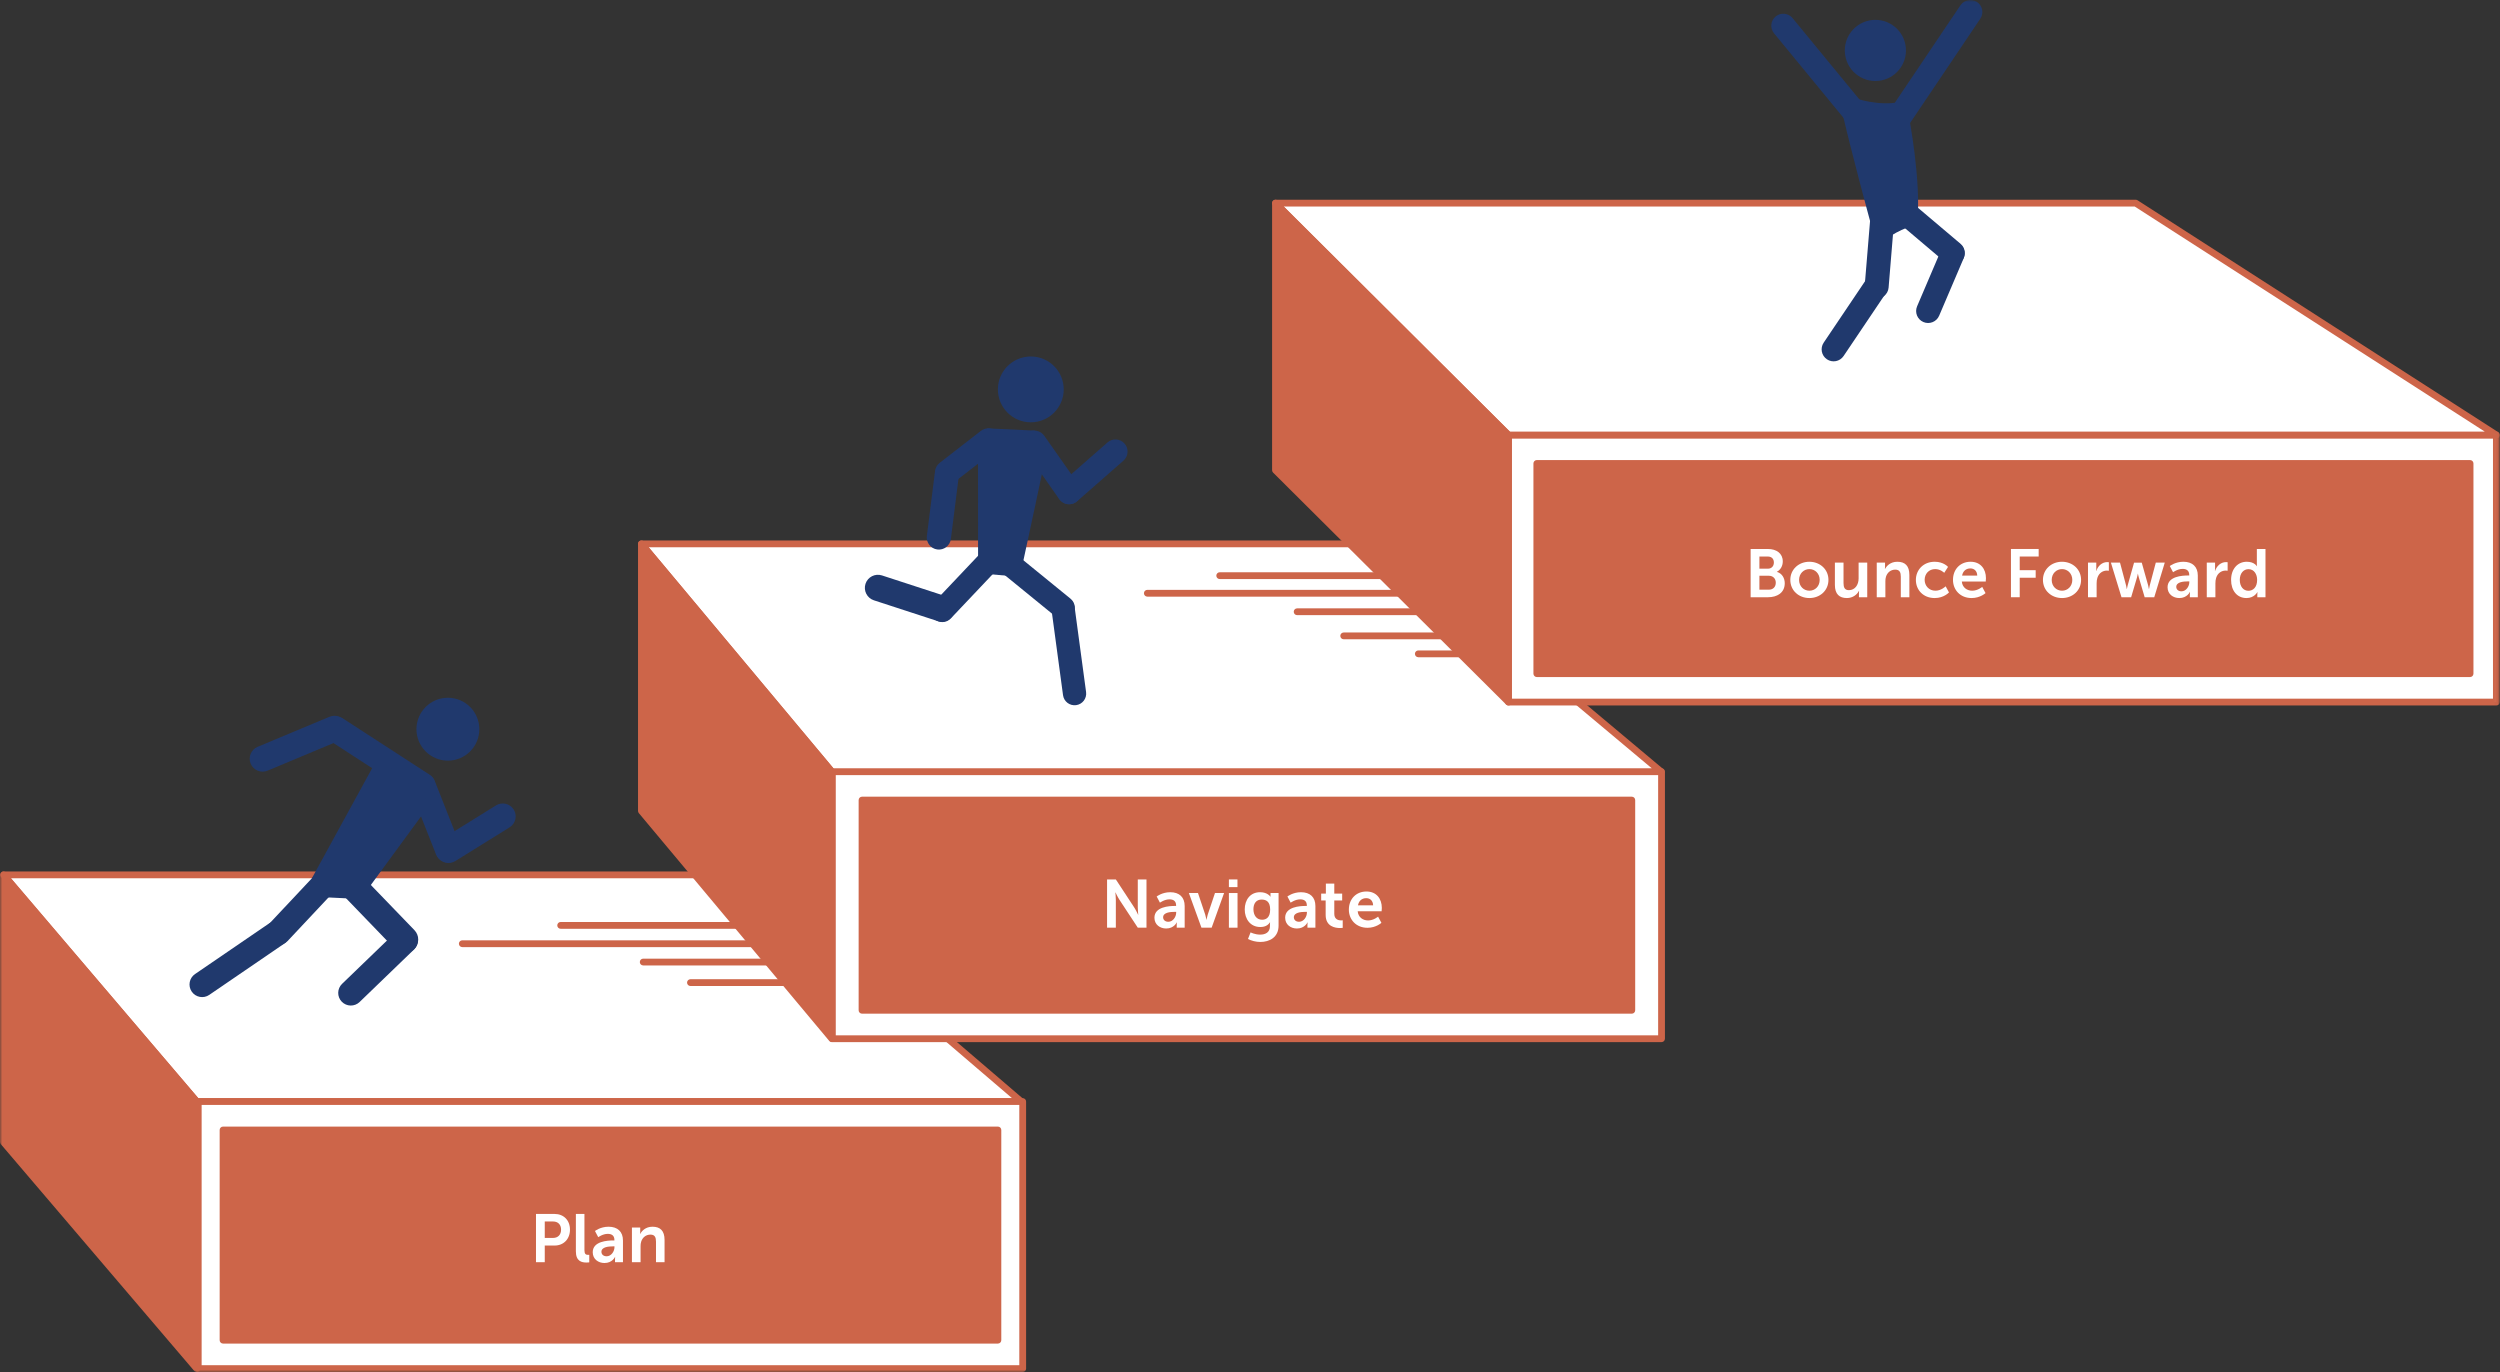 <svg xmlns="http://www.w3.org/2000/svg" xmlns:xlink="http://www.w3.org/1999/xlink" width="543px" height="298px" viewBox="0 0 543 298"><rect x="0" y="0" width="543" height="298" fill="#333333" stroke="none"/><title>strategy_steps</title><defs><polygon id="path-1" points="0 298 542.951 298 542.951 0 0 0"></polygon></defs><g id="DESIGN" stroke="none" stroke-width="1" fill="none" fill-rule="evenodd"><g id="RC-STRATEGY" transform="translate(-738, -2434)"><g id="strategy_steps" transform="translate(738, 2434)"><polygon id="Fill-1" fill="#FFFFFF" points="221.803 239.257 42.729 239.257 0.81 190.026 164.264 190.026"></polygon><g id="Group-98"><path d="M43.071,238.519 L219.806,238.519 L163.992,190.764 L2.408,190.764 L43.071,238.519 Z M221.803,239.995 L42.73,239.995 C42.514,239.995 42.309,239.9 42.168,239.735 L0.248,190.505 C0.061,190.286 0.019,189.978 0.14,189.717 C0.261,189.455 0.522,189.288 0.81,189.288 L164.265,189.288 C164.44,189.288 164.611,189.351 164.744,189.465 L222.283,238.696 C222.518,238.897 222.603,239.223 222.495,239.513 C222.388,239.802 222.112,239.995 221.803,239.995 L221.803,239.995 Z" id="Fill-2" fill="#CD6549"></path><mask id="mask-2" fill="white"><use xlink:href="#path-1"></use></mask><g id="Clip-5"></g><polygon id="Fill-4" fill="#FFFFFF" mask="url(#mask-2)" points="180.776 225.609 360.885 225.609 360.885 167.604 180.776 167.604"></polygon><path d="M181.514,224.871 L360.147,224.871 L360.147,168.341 L181.514,168.341 L181.514,224.871 Z M360.885,226.346 L180.776,226.346 C180.369,226.346 180.038,226.017 180.038,225.608 L180.038,167.604 C180.038,167.195 180.369,166.866 180.776,166.866 L360.885,166.866 C361.293,166.866 361.623,167.195 361.623,167.604 L361.623,225.608 C361.623,226.017 361.293,226.346 360.885,226.346 L360.885,226.346 Z" id="Fill-6" fill="#CD6549" mask="url(#mask-2)"></path><polygon id="Fill-7" fill="#FFFFFF" mask="url(#mask-2)" points="360.783 167.604 180.675 167.604 139.318 118.129 301.722 118.129"></polygon><path d="M181.02,166.866 L358.753,166.866 L301.454,118.867 L140.896,118.867 L181.02,166.866 Z M360.783,168.341 L180.675,168.341 C180.456,168.341 180.249,168.245 180.109,168.077 L138.752,118.602 C138.568,118.382 138.528,118.076 138.65,117.816 C138.771,117.556 139.031,117.391 139.318,117.391 L301.722,117.391 C301.895,117.391 302.063,117.452 302.196,117.563 L361.257,167.037 C361.495,167.237 361.582,167.564 361.476,167.856 C361.37,168.147 361.093,168.341 360.783,168.341 L360.783,168.341 Z" id="Fill-8" fill="#CD6549" mask="url(#mask-2)"></path><polygon id="Fill-9" fill="#CD6549" mask="url(#mask-2)" points="180.675 225.609 139.318 176.134 139.318 118.129 180.675 167.604"></polygon><path d="M140.056,175.866 L179.936,223.575 L179.936,167.872 L140.056,120.162 L140.056,175.866 Z M180.674,226.347 C180.46,226.347 180.252,226.253 180.108,226.082 L138.752,176.607 C138.641,176.474 138.58,176.307 138.58,176.133 L138.58,118.129 C138.58,117.818 138.774,117.541 139.066,117.435 C139.359,117.329 139.685,117.417 139.884,117.656 L181.241,167.13 C181.352,167.263 181.412,167.43 181.412,167.604 L181.412,225.609 C181.412,225.919 181.218,226.197 180.927,226.303 C180.844,226.333 180.759,226.347 180.674,226.347 L180.674,226.347 Z" id="Fill-10" fill="#CD6549" mask="url(#mask-2)"></path><polygon id="Fill-11" fill="#FFFFFF" mask="url(#mask-2)" points="327.637 152.493 542.213 152.493 542.213 94.488 327.637 94.488"></polygon><path d="M328.375,151.755 L541.475,151.755 L541.475,95.226 L328.375,95.226 L328.375,151.755 Z M542.213,153.231 L327.637,153.231 C327.229,153.231 326.9,152.901 326.9,152.493 L326.9,94.488 C326.9,94.081 327.229,93.75 327.637,93.75 L542.213,93.75 C542.621,93.75 542.951,94.081 542.951,94.488 L542.951,152.493 C542.951,152.901 542.621,153.231 542.213,153.231 L542.213,153.231 Z" id="Fill-12" fill="#CD6549" mask="url(#mask-2)"></path><polygon id="Fill-13" fill="#FFFFFF" mask="url(#mask-2)" points="542.213 94.488 327.637 94.488 277.037 44.119 463.877 44.119"></polygon><path d="M327.942,93.75 L539.701,93.75 L463.659,44.857 L278.824,44.857 L327.942,93.75 Z M542.213,95.226 L327.638,95.226 C327.442,95.226 327.255,95.149 327.117,95.01 L276.517,44.642 C276.304,44.432 276.241,44.114 276.354,43.837 C276.469,43.561 276.737,43.381 277.037,43.381 L463.876,43.381 C464.017,43.381 464.157,43.422 464.275,43.499 L542.612,93.867 C542.888,94.045 543.014,94.382 542.921,94.696 C542.829,95.01 542.541,95.226 542.213,95.226 L542.213,95.226 Z" id="Fill-14" fill="#CD6549" mask="url(#mask-2)"></path><polygon id="Fill-15" fill="#CD6549" mask="url(#mask-2)" points="327.638 152.493 277.036 102.124 277.036 44.119 327.638 94.488"></polygon><path d="M277.775,101.818 L326.899,150.718 L326.899,94.794 L277.775,45.895 L277.775,101.818 Z M327.637,153.231 C327.447,153.231 327.258,153.156 327.117,153.016 L276.517,102.647 C276.377,102.509 276.299,102.321 276.299,102.125 L276.299,44.119 C276.299,43.821 276.478,43.553 276.753,43.438 C277.028,43.324 277.346,43.386 277.557,43.597 L328.158,93.965 C328.297,94.104 328.375,94.292 328.375,94.488 L328.375,152.493 C328.375,152.791 328.196,153.06 327.921,153.175 C327.829,153.212 327.732,153.231 327.637,153.231 L327.637,153.231 Z" id="Fill-16" fill="#CD6549" mask="url(#mask-2)"></path><polygon id="Fill-17" fill="#FFFFFF" mask="url(#mask-2)" points="43.057 297.262 222.131 297.262 222.131 239.257 43.057 239.257"></polygon><path d="M43.796,296.524 L221.393,296.524 L221.393,239.995 L43.796,239.995 L43.796,296.524 Z M222.131,298 L43.058,298 C42.65,298 42.32,297.67 42.32,297.262 L42.32,239.257 C42.32,238.849 42.65,238.519 43.058,238.519 L222.131,238.519 C222.539,238.519 222.869,238.849 222.869,239.257 L222.869,297.262 C222.869,297.67 222.539,298 222.131,298 L222.131,298 Z" id="Fill-18" fill="#CD6549" mask="url(#mask-2)"></path><polygon id="Fill-19" fill="#CD6549" mask="url(#mask-2)" points="42.73 297.262 0.738 248.031 0.738 190.026 42.73 239.257"></polygon><path d="M1.476,247.76 L41.992,295.26 L41.992,239.529 L1.476,192.028 L1.476,247.76 Z M42.73,298 C42.518,298 42.311,297.908 42.169,297.741 L0.176,248.511 C0.063,248.377 0,248.207 0,248.031 L0,190.026 C0,189.717 0.193,189.441 0.483,189.333 C0.773,189.229 1.099,189.313 1.299,189.547 L43.291,238.778 C43.405,238.912 43.468,239.081 43.468,239.257 L43.468,297.262 C43.468,297.571 43.275,297.847 42.985,297.954 C42.902,297.985 42.815,298 42.73,298 L42.73,298 Z" id="Fill-20" fill="#CD6549" mask="url(#mask-2)"></path><polygon id="Fill-21" fill="#CD6549" mask="url(#mask-2)" points="187.235 219.435 354.426 219.435 354.426 173.779 187.235 173.779"></polygon><path d="M187.973,218.696 L353.688,218.696 L353.688,174.516 L187.973,174.516 L187.973,218.696 Z M354.426,220.172 L187.235,220.172 C186.827,220.172 186.497,219.842 186.497,219.434 L186.497,173.778 C186.497,173.37 186.827,173.04 187.235,173.04 L354.426,173.04 C354.835,173.04 355.164,173.37 355.164,173.778 L355.164,219.434 C355.164,219.842 354.835,220.172 354.426,220.172 L354.426,220.172 Z" id="Fill-22" fill="#CD6549" mask="url(#mask-2)"></path><polygon id="Fill-23" fill="#CD6549" mask="url(#mask-2)" points="333.799 146.319 536.496 146.319 536.496 100.662 333.799 100.662"></polygon><path d="M334.537,145.581 L535.759,145.581 L535.759,101.4 L334.537,101.4 L334.537,145.581 Z M536.496,147.057 L333.799,147.057 C333.391,147.057 333.061,146.726 333.061,146.319 L333.061,100.662 C333.061,100.254 333.391,99.924 333.799,99.924 L536.496,99.924 C536.904,99.924 537.234,100.254 537.234,100.662 L537.234,146.319 C537.234,146.726 536.904,147.057 536.496,147.057 L536.496,147.057 Z" id="Fill-24" fill="#CD6549" mask="url(#mask-2)"></path><polygon id="Fill-25" fill="#CD6549" mask="url(#mask-2)" points="48.447 291.088 216.742 291.088 216.742 245.431 48.447 245.431"></polygon><path d="M49.185,290.351 L216.004,290.351 L216.004,246.169 L49.185,246.169 L49.185,290.351 Z M216.742,291.826 L48.447,291.826 C48.04,291.826 47.709,291.497 47.709,291.089 L47.709,245.431 C47.709,245.023 48.04,244.694 48.447,244.694 L216.742,244.694 C217.15,244.694 217.48,245.023 217.48,245.431 L217.48,291.089 C217.48,291.497 217.15,291.826 216.742,291.826 L216.742,291.826 Z" id="Fill-26" fill="#CD6549" mask="url(#mask-2)"></path><line x1="149.966" y1="213.423" x2="170.488" y2="213.423" id="Fill-27" fill="#FFFFFF" mask="url(#mask-2)"></line><path d="M170.488,214.161 L149.966,214.161 C149.559,214.161 149.228,213.831 149.228,213.423 C149.228,213.015 149.559,212.685 149.966,212.685 L170.488,212.685 C170.896,212.685 171.226,213.015 171.226,213.423 C171.226,213.831 170.896,214.161 170.488,214.161" id="Fill-28" fill="#CD6549" mask="url(#mask-2)"></path><line x1="139.705" y1="208.955" x2="169.545" y2="208.955" id="Fill-29" fill="#FFFFFF" mask="url(#mask-2)"></line><path d="M169.545,209.693 L139.705,209.693 C139.298,209.693 138.967,209.363 138.967,208.955 C138.967,208.547 139.298,208.217 139.705,208.217 L169.545,208.217 C169.952,208.217 170.283,208.547 170.283,208.955 C170.283,209.363 169.952,209.693 169.545,209.693" id="Fill-30" fill="#CD6549" mask="url(#mask-2)"></path><line x1="100.41" y1="204.974" x2="169.545" y2="204.974" id="Fill-31" fill="#FFFFFF" mask="url(#mask-2)"></line><path d="M169.545,205.712 L100.41,205.712 C100.002,205.712 99.672,205.382 99.672,204.974 C99.672,204.566 100.002,204.236 100.41,204.236 L169.545,204.236 C169.952,204.236 170.283,204.566 170.283,204.974 C170.283,205.382 169.952,205.712 169.545,205.712" id="Fill-32" fill="#CD6549" mask="url(#mask-2)"></path><line x1="121.776" y1="200.993" x2="169.545" y2="200.993" id="Fill-33" fill="#FFFFFF" mask="url(#mask-2)"></line><path d="M169.545,201.731 L121.776,201.731 C121.368,201.731 121.038,201.401 121.038,200.993 C121.038,200.585 121.368,200.255 121.776,200.255 L169.545,200.255 C169.952,200.255 170.283,200.585 170.283,200.993 C170.283,201.401 169.952,201.731 169.545,201.731" id="Fill-34" fill="#CD6549" mask="url(#mask-2)"></path><line x1="264.92" y1="125.034" x2="312.69" y2="125.034" id="Fill-35" fill="#FFFFFF" mask="url(#mask-2)"></line><path d="M312.689,125.772 L264.921,125.772 C264.513,125.772 264.183,125.442 264.183,125.034 C264.183,124.627 264.513,124.296 264.921,124.296 L312.689,124.296 C313.098,124.296 313.427,124.627 313.427,125.034 C313.427,125.442 313.098,125.772 312.689,125.772" id="Fill-36" fill="#CD6549" mask="url(#mask-2)"></path><line x1="249.201" y1="128.852" x2="304.362" y2="128.852" id="Fill-37" fill="#FFFFFF" mask="url(#mask-2)"></line><path d="M304.362,129.59 L249.201,129.59 C248.793,129.59 248.463,129.26 248.463,128.853 C248.463,128.445 248.793,128.115 249.201,128.115 L304.362,128.115 C304.771,128.115 305.1,128.445 305.1,128.853 C305.1,129.26 304.771,129.59 304.362,129.59" id="Fill-38" fill="#CD6549" mask="url(#mask-2)"></path><line x1="281.737" y1="132.874" x2="308.627" y2="132.874" id="Fill-39" fill="#FFFFFF" mask="url(#mask-2)"></line><path d="M308.627,133.612 L281.737,133.612 C281.329,133.612 280.999,133.281 280.999,132.874 C280.999,132.466 281.329,132.136 281.737,132.136 L308.627,132.136 C309.035,132.136 309.365,132.466 309.365,132.874 C309.365,133.281 309.035,133.612 308.627,133.612" id="Fill-40" fill="#CD6549" mask="url(#mask-2)"></path><line x1="291.851" y1="138.114" x2="318.741" y2="138.114" id="Fill-41" fill="#FFFFFF" mask="url(#mask-2)"></line><path d="M318.742,138.852 L291.852,138.852 C291.444,138.852 291.114,138.521 291.114,138.114 C291.114,137.706 291.444,137.376 291.852,137.376 L318.742,137.376 C319.15,137.376 319.48,137.706 319.48,138.114 C319.48,138.521 319.15,138.852 318.742,138.852" id="Fill-42" fill="#CD6549" mask="url(#mask-2)"></path><line x1="308.059" y1="142.013" x2="317.523" y2="142.013" id="Fill-43" fill="#FFFFFF" mask="url(#mask-2)"></line><path d="M317.523,142.751 L308.059,142.751 C307.651,142.751 307.321,142.42 307.321,142.013 C307.321,141.606 307.651,141.275 308.059,141.275 L317.523,141.275 C317.931,141.275 318.261,141.606 318.261,142.013 C318.261,142.42 317.931,142.751 317.523,142.751" id="Fill-44" fill="#CD6549" mask="url(#mask-2)"></path><path d="M231.04,84.577 C231.04,88.525 227.84,91.726 223.891,91.726 C219.943,91.726 216.742,88.525 216.742,84.577 C216.742,80.628 219.943,77.428 223.891,77.428 C227.84,77.428 231.04,80.628 231.04,84.577" id="Fill-45" fill="#20396D" mask="url(#mask-2)"></path><path d="M230.253,108.62 L230.253,108.62 C229.295,107.528 229.405,105.867 230.497,104.91 L240.545,96.102 C241.637,95.144 243.298,95.254 244.255,96.346 C245.213,97.438 245.103,99.098 244.011,100.055 L233.962,108.864 C232.871,109.821 231.21,109.712 230.253,108.62" id="Fill-46" fill="#20396D" mask="url(#mask-2)"></path><path d="M223.144,93.999 L223.144,93.999 C224.332,93.163 225.972,93.45 226.807,94.637 L234.359,105.377 C235.195,106.565 234.908,108.204 233.721,109.04 C232.533,109.875 230.893,109.589 230.058,108.401 L222.506,97.661 C221.671,96.474 221.957,94.834 223.144,93.999" id="Fill-47" fill="#20396D" mask="url(#mask-2)"></path><path d="M217.31,120.905 L217.31,120.905 C218.192,119.823 219.784,119.661 220.866,120.542 L232.514,130.033 C233.596,130.915 233.758,132.507 232.877,133.588 L232.877,133.588 C231.995,134.67 230.403,134.833 229.321,133.951 L217.673,124.46 C216.591,123.578 216.428,121.987 217.31,120.905" id="Fill-48" fill="#20396D" mask="url(#mask-2)"></path><path d="M230.561,129.661 L230.561,129.661 C231.944,129.474 233.217,130.443 233.404,131.827 L235.898,150.317 C236.085,151.7 235.115,152.972 233.732,153.159 C232.349,153.346 231.076,152.376 230.89,150.993 L228.395,132.503 C228.208,131.119 229.178,129.847 230.561,129.661" id="Fill-49" fill="#20396D" mask="url(#mask-2)"></path><path d="M216.736,119.849 L216.736,119.849 C217.75,120.808 217.793,122.408 216.834,123.421 L206.505,134.333 C205.545,135.347 203.946,135.39 202.932,134.431 L202.932,134.431 C201.919,133.472 201.875,131.873 202.834,130.859 L213.164,119.947 C214.123,118.933 215.723,118.889 216.736,119.849" id="Fill-50" fill="#20396D" mask="url(#mask-2)"></path><path d="M207.229,133.078 L207.229,133.078 C206.743,134.57 205.139,135.384 203.648,134.898 L189.808,130.386 C188.316,129.899 187.501,128.295 187.987,126.803 L187.987,126.803 C188.474,125.312 190.078,124.496 191.569,124.983 L205.409,129.496 C206.901,129.982 207.716,131.586 207.229,133.078" id="Fill-51" fill="#20396D" mask="url(#mask-2)"></path><path d="M216.732,94.053 L216.732,94.053 C217.622,95.2 217.414,96.851 216.267,97.742 L207.326,104.682 C206.179,105.572 204.527,105.364 203.637,104.217 L203.637,104.217 C202.747,103.07 202.955,101.419 204.102,100.528 L213.043,93.588 C214.191,92.698 215.842,92.906 216.732,94.053" id="Fill-52" fill="#20396D" mask="url(#mask-2)"></path><path d="M205.971,100.48 L205.971,100.48 C207.412,100.662 208.432,101.977 208.251,103.417 L206.53,117.069 C206.349,118.509 205.034,119.531 203.594,119.349 C202.153,119.168 201.133,117.853 201.314,116.412 L203.034,102.76 C203.216,101.319 204.531,100.299 205.971,100.48" id="Fill-53" fill="#20396D" mask="url(#mask-2)"></path><path d="M214.491,93.041 L224.721,93.524 C224.721,93.524 227.286,97.413 227.347,97.718 C227.408,98.022 227.347,99.667 227.347,99.667 L226.283,103.031 C226.283,103.031 224.179,113.072 221.518,125.289 L214.125,124.648 L212.439,122.181 L212.419,98.307 L214.491,93.041 Z" id="Fill-54" fill="#20396D" mask="url(#mask-2)"></path><path d="M104.112,158.383 C104.112,162.155 101.054,165.213 97.282,165.213 C93.511,165.213 90.453,162.155 90.453,158.383 C90.453,154.611 93.511,151.553 97.282,151.553 C101.054,151.553 104.112,154.611 104.112,158.383" id="Fill-55" fill="#20396D" mask="url(#mask-2)"></path><path d="M71.457,160.766 L90.25,172.961 C91.548,173.804 93.284,173.434 94.126,172.136 L94.126,172.136 C94.969,170.837 94.6,169.101 93.301,168.259 L74.508,156.064 C73.21,155.221 71.474,155.591 70.631,156.889 L70.631,156.889 C69.789,158.188 70.158,159.923 71.457,160.766" id="Fill-56" fill="#20396D" mask="url(#mask-2)"></path><path d="M89.244,171.758 L94.692,185.549 C95.261,186.988 96.889,187.695 98.329,187.126 L98.329,187.126 C99.769,186.557 100.474,184.929 99.906,183.489 L94.457,169.699 C93.888,168.259 92.26,167.553 90.821,168.122 L90.821,168.122 C89.381,168.691 88.675,170.319 89.244,171.758" id="Fill-57" fill="#20396D" mask="url(#mask-2)"></path><path d="M107.722,174.939 L95.941,182.26 C94.626,183.077 94.223,184.805 95.04,186.12 L95.04,186.12 C95.857,187.435 97.586,187.838 98.9,187.021 L110.681,179.7 C111.995,178.884 112.399,177.155 111.582,175.84 L111.582,175.84 C110.765,174.526 109.037,174.122 107.722,174.939" id="Fill-58" fill="#20396D" mask="url(#mask-2)"></path><path d="M58.118,167.386 L73.728,160.855 C75.156,160.257 75.829,158.616 75.232,157.188 L75.232,157.188 C74.634,155.76 72.992,155.086 71.565,155.684 L55.954,162.214 C54.527,162.812 53.854,164.454 54.451,165.882 L54.451,165.882 C55.048,167.31 56.69,167.984 58.118,167.386" id="Fill-59" fill="#20396D" mask="url(#mask-2)"></path><path d="M85.783,206.111 L74.659,194.58 C73.532,193.412 73.565,191.551 74.733,190.423 C75.902,189.296 77.763,189.329 78.891,190.498 L90.015,202.029 C91.142,203.197 91.108,205.058 89.94,206.185 L89.94,206.185 C88.771,207.313 86.91,207.28 85.783,206.111" id="Fill-60" fill="#20396D" mask="url(#mask-2)"></path><path d="M74.298,213.693 L86.117,202.291 C87.206,201.241 88.94,201.272 89.991,202.361 L89.991,202.361 C91.042,203.45 91.011,205.184 89.922,206.235 L78.103,217.637 C77.014,218.687 75.28,218.656 74.229,217.567 L74.229,217.567 C73.178,216.478 73.209,214.744 74.298,213.693" id="Fill-61" fill="#20396D" mask="url(#mask-2)"></path><path d="M58.468,200.644 L69.708,188.671 C70.743,187.568 72.478,187.513 73.581,188.549 L73.581,188.549 C74.684,189.585 74.739,191.319 73.703,192.422 L62.463,204.395 C61.428,205.498 59.694,205.553 58.59,204.517 C57.487,203.482 57.432,201.747 58.468,200.644" id="Fill-62" fill="#20396D" mask="url(#mask-2)"></path><path d="M42.356,211.568 L58.523,200.516 C59.772,199.661 61.477,199.982 62.331,201.231 L62.331,201.231 C63.185,202.48 62.865,204.186 61.616,205.039 L45.449,216.091 C44.2,216.946 42.495,216.626 41.641,215.376 L41.641,215.376 C40.787,214.127 41.107,212.422 42.356,211.568" id="Fill-63" fill="#20396D" mask="url(#mask-2)"></path><polygon id="Fill-64" fill="#20396D" mask="url(#mask-2)" points="67.728 190.78 82.11 164.512 93.485 174.55 78.313 195.266 69.539 194.84"></polygon><path d="M413.975,10.953 C413.975,14.621 411.002,17.595 407.334,17.595 C403.665,17.595 400.692,14.621 400.692,10.953 C400.692,7.285 403.665,4.312 407.334,4.312 C411.002,4.312 413.975,7.285 413.975,10.953" id="Fill-65" fill="#20396D" mask="url(#mask-2)"></path><path d="M411.121,27.63 L411.121,27.63 C409.928,26.827 409.612,25.21 410.415,24.017 L425.806,1.15 C426.609,-0.043 428.227,-0.359 429.419,0.444 C430.613,1.247 430.928,2.865 430.126,4.057 L414.734,26.924 C413.931,28.117 412.313,28.433 411.121,27.63" id="Fill-66" fill="#20396D" mask="url(#mask-2)"></path><path d="M385.677,3.573 L385.677,3.573 C386.787,2.66 388.428,2.82 389.34,3.93 L406.844,25.225 C407.757,26.335 407.597,27.976 406.486,28.889 C405.375,29.801 403.734,29.641 402.822,28.531 L385.319,7.236 C384.406,6.126 384.566,4.485 385.677,3.573" id="Fill-67" fill="#20396D" mask="url(#mask-2)"></path><path d="M411.112,43.912 L411.112,43.912 C412.04,42.815 413.683,42.677 414.781,43.606 L425.828,52.952 C426.926,53.88 427.063,55.523 426.134,56.621 C425.206,57.718 423.564,57.855 422.465,56.927 L411.418,47.581 C410.32,46.652 410.183,45.009 411.112,43.912" id="Fill-68" fill="#20396D" mask="url(#mask-2)"></path><path d="M409.015,45.239 L409.015,45.239 C410.448,45.358 411.513,46.615 411.394,48.048 L410.203,62.47 C410.084,63.902 408.827,64.968 407.393,64.85 C405.961,64.731 404.896,63.473 405.014,62.04 L406.206,47.619 C406.324,46.186 407.582,45.121 409.015,45.239" id="Fill-69" fill="#20396D" mask="url(#mask-2)"></path><path d="M408.849,60.153 L408.849,60.153 C410.041,60.956 410.358,62.573 409.555,63.766 L400.423,77.334 C399.62,78.526 398.002,78.843 396.809,78.04 C395.616,77.237 395.301,75.62 396.104,74.426 L405.236,60.859 C406.039,59.666 407.657,59.35 408.849,60.153" id="Fill-70" fill="#20396D" mask="url(#mask-2)"></path><path d="M425.144,52.658 L425.144,52.658 C426.466,53.223 427.081,54.752 426.516,56.074 L421.182,68.576 C420.618,69.899 419.088,70.513 417.766,69.949 C416.444,69.385 415.83,67.855 416.393,66.533 L421.728,54.031 C422.292,52.709 423.821,52.094 425.144,52.658" id="Fill-71" fill="#20396D" mask="url(#mask-2)"></path><path d="M402.829,21.25 C403.068,21.433 408.186,23.078 412.573,22.165 L414.549,24.941 C414.549,24.941 417.387,39.347 416.412,48.669 C416.412,48.669 412.464,49.765 409.625,51.959 L406.176,47.988 C406.176,47.988 401.797,31.874 399.961,23.626 L402.829,21.25 Z" id="Fill-72" fill="#20396D" mask="url(#mask-2)"></path><path d="M120.107,268.88 C121.214,268.88 121.864,268.171 121.864,267.079 C121.864,266.002 121.214,265.307 120.137,265.307 L118.321,265.307 L118.321,268.88 L120.107,268.88 Z M116.417,263.669 L120.461,263.669 C122.425,263.669 123.798,265.042 123.798,267.079 C123.798,269.116 122.425,270.533 120.461,270.533 L118.321,270.533 L118.321,274.15 L116.417,274.15 L116.417,263.669 Z" id="Fill-73" fill="#FFFFFF" mask="url(#mask-2)"></path><path d="M125.08,263.669 L126.94,263.669 L126.94,271.523 C126.94,272.349 127.221,272.556 127.708,272.556 C127.855,272.556 127.988,272.54 127.988,272.54 L127.988,274.179 C127.988,274.179 127.708,274.223 127.398,274.223 C126.364,274.223 125.08,273.958 125.08,271.802 L125.08,263.669 Z" id="Fill-74" fill="#FFFFFF" mask="url(#mask-2)"></path><path d="M131.766,272.866 C132.755,272.866 133.463,271.803 133.463,270.887 L133.463,270.71 L133.139,270.71 C132.179,270.71 130.629,270.843 130.629,271.892 C130.629,272.393 130.998,272.866 131.766,272.866 M133.198,269.426 L133.449,269.426 L133.449,269.323 C133.449,268.333 132.829,267.994 132.002,267.994 C130.925,267.994 129.936,268.718 129.936,268.718 L129.227,267.375 C129.227,267.375 130.394,266.444 132.179,266.444 C134.158,266.444 135.309,267.536 135.309,269.44 L135.309,274.15 L133.581,274.15 L133.581,273.53 C133.581,273.235 133.611,272.998 133.611,272.998 L133.581,272.998 C133.596,272.998 133.006,274.327 131.294,274.327 C129.951,274.327 128.74,273.485 128.74,271.98 C128.74,269.588 131.973,269.426 133.198,269.426" id="Fill-75" fill="#FFFFFF" mask="url(#mask-2)"></path><path d="M137.255,266.621 L139.056,266.621 L139.056,267.493 C139.056,267.773 139.027,268.009 139.027,268.009 L139.056,268.009 C139.381,267.375 140.208,266.444 141.728,266.444 C143.397,266.444 144.341,267.315 144.341,269.308 L144.341,274.15 L142.482,274.15 L142.482,269.692 C142.482,268.777 142.245,268.156 141.285,268.156 C140.282,268.156 139.544,268.791 139.263,269.692 C139.16,270.002 139.131,270.341 139.131,270.695 L139.131,274.15 L137.255,274.15 L137.255,266.621 Z" id="Fill-76" fill="#FFFFFF" mask="url(#mask-2)"></path><path d="M240.455,191.013 L242.36,191.013 L246.331,197.066 C246.729,197.671 247.201,198.689 247.201,198.689 L247.231,198.689 C247.231,198.689 247.128,197.686 247.128,197.066 L247.128,191.013 L249.017,191.013 L249.017,201.494 L247.128,201.494 L243.157,195.456 C242.758,194.851 242.285,193.833 242.285,193.833 L242.256,193.833 C242.256,193.833 242.36,194.837 242.36,195.456 L242.36,201.494 L240.455,201.494 L240.455,191.013 Z" id="Fill-77" fill="#FFFFFF" mask="url(#mask-2)"></path><path d="M253.768,200.21 C254.757,200.21 255.465,199.147 255.465,198.232 L255.465,198.055 L255.141,198.055 C254.181,198.055 252.631,198.187 252.631,199.236 C252.631,199.737 253,200.21 253.768,200.21 M255.2,196.771 L255.45,196.771 L255.45,196.667 C255.45,195.678 254.831,195.338 254.004,195.338 C252.927,195.338 251.938,196.062 251.938,196.062 L251.229,194.719 C251.229,194.719 252.395,193.789 254.181,193.789 C256.16,193.789 257.311,194.881 257.311,196.785 L257.311,201.494 L255.583,201.494 L255.583,200.874 C255.583,200.579 255.613,200.343 255.613,200.343 L255.583,200.343 C255.598,200.343 255.008,201.671 253.296,201.671 C251.953,201.671 250.742,200.83 250.742,199.325 C250.742,196.933 253.975,196.771 255.2,196.771" id="Fill-78" fill="#FFFFFF" mask="url(#mask-2)"></path><path d="M258.224,193.966 L260.202,193.966 L261.767,198.63 C261.914,199.074 262.018,199.767 262.033,199.767 L262.063,199.767 C262.077,199.767 262.181,199.074 262.328,198.63 L263.893,193.966 L265.871,193.966 L263.17,201.494 L260.955,201.494 L258.224,193.966 Z" id="Fill-79" fill="#FFFFFF" mask="url(#mask-2)"></path><path d="M266.917,201.494 L268.791,201.494 L268.791,193.966 L266.917,193.966 L266.917,201.494 Z M266.917,192.682 L268.777,192.682 L268.777,191.014 L266.917,191.014 L266.917,192.682 Z" id="Fill-80" fill="#FFFFFF" mask="url(#mask-2)"></path><path d="M275.876,197.553 C275.876,195.84 275.035,195.383 274.016,195.383 C272.88,195.383 272.245,196.21 272.245,197.479 C272.245,198.793 272.924,199.767 274.135,199.767 C275.035,199.767 275.876,199.25 275.876,197.553 M273.707,203 C274.858,203 275.832,202.513 275.832,201.169 L275.832,200.727 C275.832,200.55 275.861,200.328 275.861,200.328 L275.832,200.328 C275.389,200.993 274.74,201.347 273.736,201.347 C271.581,201.347 270.356,199.605 270.356,197.538 C270.356,195.471 271.522,193.788 273.692,193.788 C275.33,193.788 275.921,194.748 275.921,194.748 L275.965,194.748 C275.965,194.748 275.951,194.66 275.951,194.542 L275.951,193.966 L277.706,193.966 L277.706,201.037 C277.706,203.62 275.7,204.594 273.736,204.594 C272.791,204.594 271.787,204.329 271.064,203.944 L271.625,202.513 C271.625,202.513 272.57,203 273.707,203" id="Fill-81" fill="#FFFFFF" mask="url(#mask-2)"></path><path d="M282.163,200.21 C283.152,200.21 283.86,199.147 283.86,198.232 L283.86,198.055 L283.536,198.055 C282.576,198.055 281.026,198.187 281.026,199.236 C281.026,199.737 281.395,200.21 282.163,200.21 M283.595,196.771 L283.845,196.771 L283.845,196.667 C283.845,195.678 283.226,195.338 282.398,195.338 C281.321,195.338 280.333,196.062 280.333,196.062 L279.624,194.719 C279.624,194.719 280.79,193.789 282.576,193.789 C284.554,193.789 285.706,194.881 285.706,196.785 L285.706,201.494 L283.978,201.494 L283.978,200.874 C283.978,200.579 284.008,200.343 284.008,200.343 L283.978,200.343 C283.993,200.343 283.403,201.671 281.69,201.671 C280.347,201.671 279.136,200.83 279.136,199.325 C279.136,196.933 282.369,196.771 283.595,196.771" id="Fill-82" fill="#FFFFFF" mask="url(#mask-2)"></path><path d="M287.933,195.575 L286.959,195.575 L286.959,194.084 L287.978,194.084 L287.978,191.914 L289.808,191.914 L289.808,194.084 L291.52,194.084 L291.52,195.575 L289.808,195.575 L289.808,198.498 C289.808,199.738 290.782,199.915 291.3,199.915 C291.506,199.915 291.638,199.885 291.638,199.885 L291.638,201.524 C291.638,201.524 291.418,201.568 291.063,201.568 C290.015,201.568 287.933,201.258 287.933,198.733 L287.933,195.575 Z" id="Fill-83" fill="#FFFFFF" mask="url(#mask-2)"></path><path d="M298.242,196.645 C298.213,195.626 297.578,195.08 296.751,195.08 C295.792,195.08 295.127,195.671 294.95,196.645 L298.242,196.645 Z M296.795,193.633 C298.965,193.633 300.132,195.213 300.132,197.205 C300.132,197.428 300.087,197.929 300.087,197.929 L294.891,197.929 C295.009,199.243 296.028,199.921 297.15,199.921 C298.36,199.921 299.32,199.095 299.32,199.095 L300.043,200.438 C300.043,200.438 298.892,201.516 297.016,201.516 C294.522,201.516 292.972,199.715 292.972,197.574 C292.972,195.257 294.552,193.633 296.795,193.633 L296.795,193.633 Z" id="Fill-84" fill="#FFFFFF" mask="url(#mask-2)"></path><path d="M384.179,128.08 C385.153,128.08 385.7,127.446 385.7,126.56 C385.7,125.689 385.138,125.054 384.179,125.054 L382.142,125.054 L382.142,128.08 L384.179,128.08 Z M383.987,123.519 C384.814,123.519 385.286,122.929 385.286,122.175 C385.286,121.424 384.843,120.877 383.957,120.877 L382.142,120.877 L382.142,123.519 L383.987,123.519 Z M380.237,119.239 L383.987,119.239 C385.876,119.239 387.219,120.213 387.219,121.94 C387.219,122.914 386.747,123.755 385.95,124.183 L385.95,124.213 C387.102,124.552 387.648,125.615 387.648,126.678 C387.648,128.774 385.965,129.719 384.032,129.719 L380.237,129.719 L380.237,119.239 Z" id="Fill-85" fill="#FFFFFF" mask="url(#mask-2)"></path><path d="M393.004,128.302 C394.215,128.302 395.233,127.358 395.233,125.954 C395.233,124.567 394.215,123.608 393.004,123.608 C391.779,123.608 390.761,124.567 390.761,125.954 C390.761,127.358 391.779,128.302 393.004,128.302 M392.989,122.014 C395.292,122.014 397.138,123.652 397.138,125.954 C397.138,128.273 395.292,129.896 393.004,129.896 C390.702,129.896 388.856,128.273 388.856,125.954 C388.856,123.652 390.702,122.014 392.989,122.014" id="Fill-86" fill="#FFFFFF" mask="url(#mask-2)"></path><path d="M398.538,122.191 L400.413,122.191 L400.413,126.648 C400.413,127.563 400.649,128.184 401.579,128.184 C402.937,128.184 403.689,126.988 403.689,125.645 L403.689,122.191 L405.564,122.191 L405.564,129.719 L403.764,129.719 L403.764,128.863 C403.764,128.568 403.793,128.331 403.793,128.331 L403.764,128.331 C403.395,129.114 402.435,129.896 401.151,129.896 C399.541,129.896 398.538,129.084 398.538,127.033 L398.538,122.191 Z" id="Fill-87" fill="#FFFFFF" mask="url(#mask-2)"></path><path d="M407.629,122.191 L409.43,122.191 L409.43,123.062 C409.43,123.343 409.4,123.579 409.4,123.579 L409.43,123.579 C409.755,122.944 410.582,122.014 412.102,122.014 C413.77,122.014 414.715,122.884 414.715,124.877 L414.715,129.719 L412.855,129.719 L412.855,125.261 C412.855,124.346 412.618,123.725 411.659,123.725 C410.656,123.725 409.918,124.36 409.637,125.261 C409.533,125.571 409.504,125.911 409.504,126.265 L409.504,129.719 L407.629,129.719 L407.629,122.191 Z" id="Fill-88" fill="#FFFFFF" mask="url(#mask-2)"></path><path d="M420.219,122.013 C422.182,122.013 423.112,123.136 423.112,123.136 L422.286,124.42 C422.286,124.42 421.503,123.607 420.322,123.607 C418.935,123.607 418.034,124.656 418.034,125.94 C418.034,127.21 418.949,128.301 420.381,128.301 C421.65,128.301 422.596,127.343 422.596,127.343 L423.319,128.671 C423.319,128.671 422.241,129.897 420.219,129.897 C417.724,129.897 416.13,128.14 416.13,125.955 C416.13,123.814 417.724,122.013 420.219,122.013" id="Fill-89" fill="#FFFFFF" mask="url(#mask-2)"></path><path d="M429.458,125.025 C429.428,124.007 428.794,123.461 427.967,123.461 C427.007,123.461 426.342,124.051 426.166,125.025 L429.458,125.025 Z M428.011,122.013 C430.18,122.013 431.348,123.593 431.348,125.586 C431.348,125.808 431.303,126.309 431.303,126.309 L426.107,126.309 C426.225,127.623 427.243,128.301 428.366,128.301 C429.576,128.301 430.535,127.475 430.535,127.475 L431.259,128.819 C431.259,128.819 430.107,129.897 428.232,129.897 C425.738,129.897 424.188,128.095 424.188,125.955 C424.188,123.637 425.768,122.013 428.011,122.013 L428.011,122.013 Z" id="Fill-90" fill="#FFFFFF" mask="url(#mask-2)"></path><polygon id="Fill-91" fill="#FFFFFF" mask="url(#mask-2)" points="436.777 119.238 442.799 119.238 442.799 120.877 438.681 120.877 438.681 123.844 442.15 123.844 442.15 125.483 438.681 125.483 438.681 129.719 436.777 129.719"></polygon><path d="M447.875,128.302 C449.086,128.302 450.104,127.358 450.104,125.954 C450.104,124.567 449.086,123.608 447.875,123.608 C446.65,123.608 445.632,124.567 445.632,125.954 C445.632,127.358 446.65,128.302 447.875,128.302 M447.86,122.014 C450.164,122.014 452.009,123.652 452.009,125.954 C452.009,128.273 450.164,129.896 447.875,129.896 C445.573,129.896 443.727,128.273 443.727,125.954 C443.727,123.652 445.573,122.014 447.86,122.014" id="Fill-92" fill="#FFFFFF" mask="url(#mask-2)"></path><path d="M453.513,122.191 L455.313,122.191 L455.313,123.49 C455.313,123.771 455.284,124.021 455.284,124.021 L455.313,124.021 C455.653,122.944 456.553,122.087 457.705,122.087 C457.882,122.087 458.044,122.117 458.044,122.117 L458.044,123.962 C458.044,123.962 457.852,123.932 457.602,123.932 C456.805,123.932 455.904,124.39 455.55,125.512 C455.432,125.881 455.387,126.295 455.387,126.737 L455.387,129.719 L453.513,129.719 L453.513,122.191 Z" id="Fill-93" fill="#FFFFFF" mask="url(#mask-2)"></path><path d="M458.486,122.191 L460.464,122.191 L461.778,127.135 C461.881,127.534 461.925,127.932 461.925,127.932 L461.955,127.932 C461.955,127.932 462.029,127.534 462.132,127.135 L463.519,122.205 L465.188,122.205 L466.575,127.135 C466.679,127.534 466.738,127.932 466.738,127.932 L466.768,127.932 C466.768,127.932 466.827,127.534 466.929,127.135 L468.243,122.191 L470.192,122.191 L467.904,129.719 L465.822,129.719 L464.553,125.423 C464.435,125.025 464.361,124.611 464.361,124.611 L464.332,124.611 C464.332,124.611 464.273,125.025 464.155,125.423 L462.885,129.719 L460.789,129.719 L458.486,122.191 Z" id="Fill-94" fill="#FFFFFF" mask="url(#mask-2)"></path><path d="M473.821,128.435 C474.81,128.435 475.518,127.372 475.518,126.456 L475.518,126.279 L475.193,126.279 C474.234,126.279 472.684,126.412 472.684,127.461 C472.684,127.962 473.053,128.435 473.821,128.435 M475.252,124.995 L475.503,124.995 L475.503,124.892 C475.503,123.903 474.884,123.563 474.056,123.563 C472.979,123.563 471.991,124.287 471.991,124.287 L471.282,122.944 C471.282,122.944 472.448,122.013 474.234,122.013 C476.212,122.013 477.364,123.106 477.364,125.009 L477.364,129.719 L475.636,129.719 L475.636,129.099 C475.636,128.804 475.666,128.568 475.666,128.568 L475.636,128.568 C475.651,128.568 475.061,129.896 473.348,129.896 C472.005,129.896 470.794,129.055 470.794,127.549 C470.794,125.158 474.027,124.995 475.252,124.995" id="Fill-95" fill="#FFFFFF" mask="url(#mask-2)"></path><path d="M479.311,122.191 L481.111,122.191 L481.111,123.49 C481.111,123.771 481.082,124.021 481.082,124.021 L481.111,124.021 C481.451,122.944 482.351,122.087 483.503,122.087 C483.68,122.087 483.842,122.117 483.842,122.117 L483.842,123.962 C483.842,123.962 483.65,123.932 483.4,123.932 C482.603,123.932 481.702,124.39 481.348,125.512 C481.23,125.881 481.185,126.295 481.185,126.737 L481.185,129.719 L479.311,129.719 L479.311,122.191 Z" id="Fill-96" fill="#FFFFFF" mask="url(#mask-2)"></path><path d="M488.358,128.317 C489.332,128.317 490.248,127.608 490.248,125.94 C490.248,124.774 489.628,123.623 488.373,123.623 C487.339,123.623 486.483,124.464 486.483,125.955 C486.483,127.386 487.251,128.317 488.358,128.317 M488.004,122.013 C489.658,122.013 490.174,122.973 490.174,122.973 L490.204,122.973 C490.204,122.973 490.188,122.781 490.188,122.545 L490.188,119.238 L492.063,119.238 L492.063,129.719 L490.292,129.719 L490.292,129.1 C490.292,128.819 490.321,128.612 490.321,128.612 L490.292,128.612 C490.292,128.612 489.658,129.897 487.93,129.897 C485.893,129.897 484.593,128.287 484.593,125.955 C484.593,123.564 486.011,122.013 488.004,122.013" id="Fill-97" fill="#FFFFFF" mask="url(#mask-2)"></path></g></g></g></g></svg>